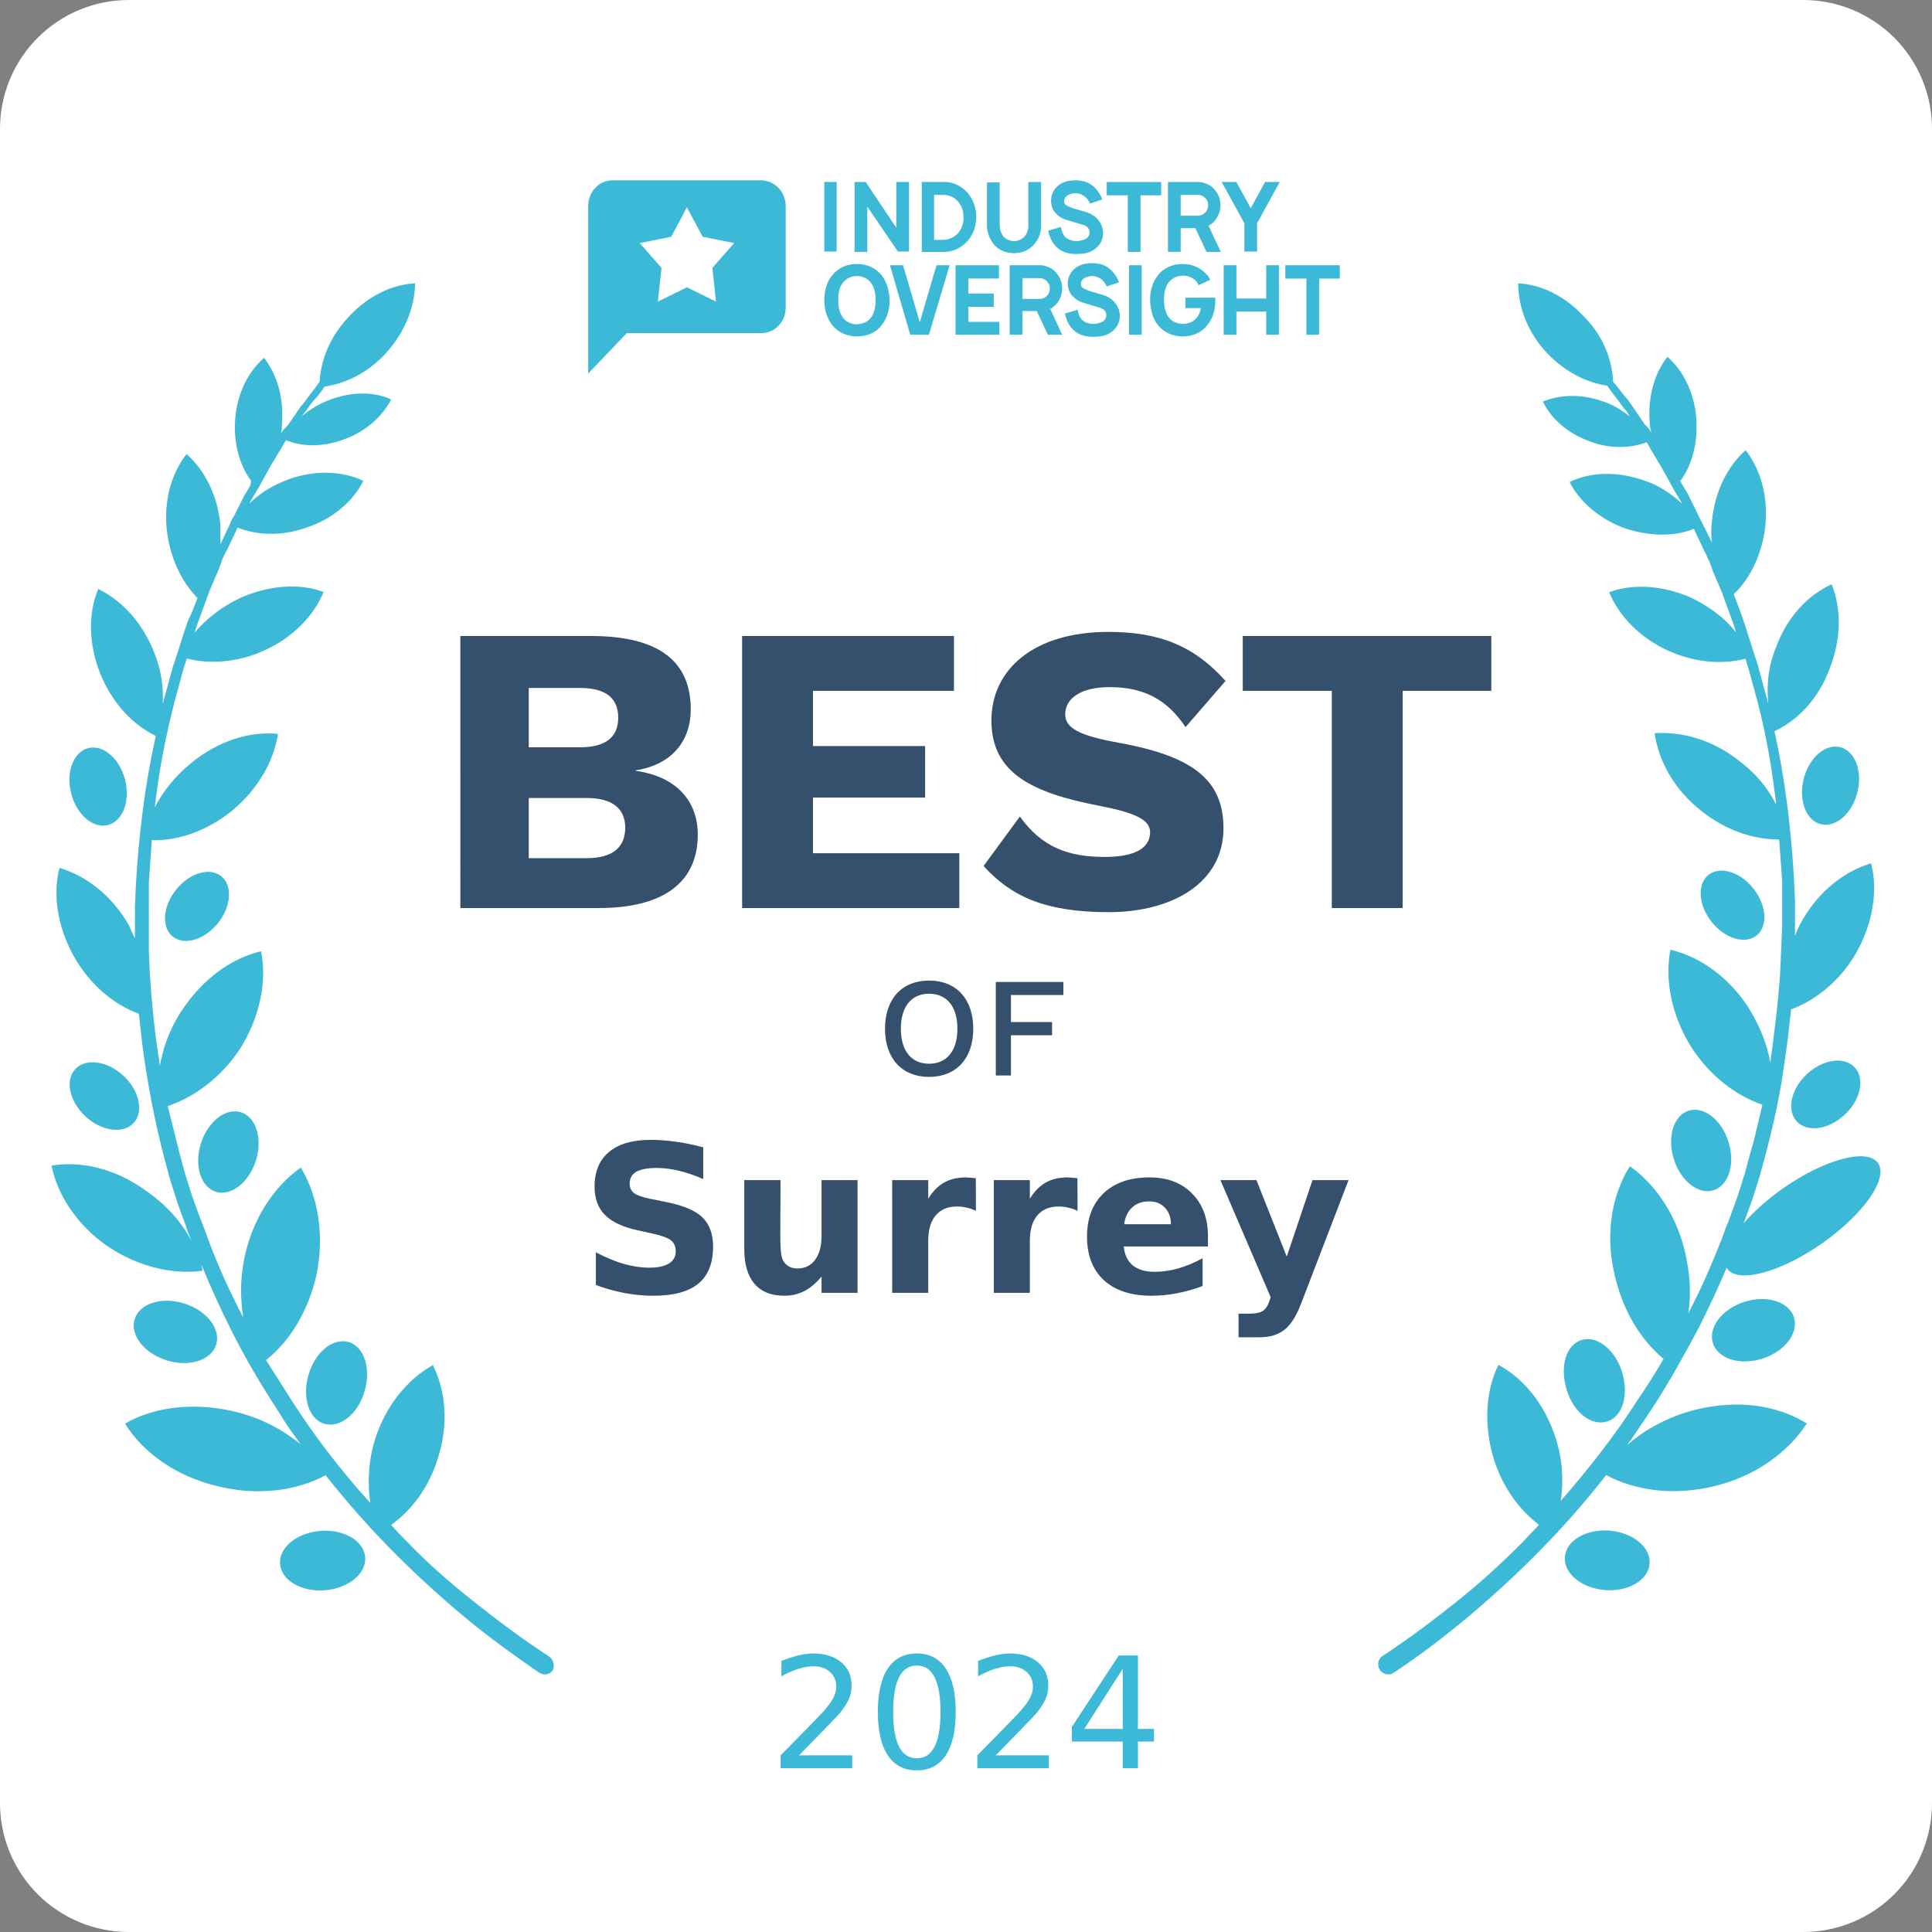<svg xmlns:dc="http://purl.org/dc/elements/1.1/" xmlns:cc="http://creativecommons.org/ns#" xmlns:rdf="http://www.w3.org/1999/02/22-rdf-syntax-ns#" xmlns:svg="http://www.w3.org/2000/svg" xmlns="http://www.w3.org/2000/svg" width="150" height="150" viewBox="0 0 150 150" fill="none" id="svg29"><rect x="0" y="0" width="150" height="150" fill="#808080" stroke="none"/><defs id="defs4"><style type="text/css" id="style2">  	@font-face {        font-family: PT Sans Narrow;        font-weight: 700;        src: url('https://tnbt.dev/fonts/PTSansNarrow-Bold.ttf');    }  	@font-face {	    font-family: Work Sans;        font-weight: 400;	    src: url('https://tnbt.dev/fonts/WorkSans-Regular.ttf');    }	</style></defs><path d="M140 0H10C7.348 0 4.804 1.054 2.929 2.929C1.054 4.804 0 7.348 0 10L0 140C0 142.652 1.054 145.196 2.929 147.071C4.804 148.946 7.348 150 10 150H140C142.652 150 145.196 148.946 147.071 147.071C148.946 145.196 150 142.652 150 140V10C150 7.348 148.946 4.804 147.071 2.929C145.196 1.054 142.652 0 140 0Z" fill="white" id="path6"></path><path fill-rule="evenodd" clip-rule="evenodd" d="M36.849 124.399C38.7 125.863 40.55 127.25 42.555 128.56C42.941 128.791 43.095 129.254 42.941 129.639C42.71 130.024 42.247 130.101 41.861 129.87C39.856 128.483 37.929 127.096 36.078 125.555C34.227 124.014 32.454 122.396 30.757 120.701C28.83 118.775 26.979 116.694 25.283 114.537C22.969 115.77 19.962 116.155 16.878 115.385C13.639 114.614 11.094 112.765 9.706 110.53C11.942 109.221 15.104 108.835 18.265 109.606C20.193 110.068 21.967 110.993 23.355 112.148L23.355 112.148C22.738 111.301 22.121 110.453 21.581 109.529C20.27 107.525 19.037 105.445 17.957 103.288C17.109 101.593 16.338 99.897 15.644 98.202C15.644 98.279 15.663 98.356 15.682 98.434C15.701 98.511 15.721 98.588 15.721 98.665C13.408 98.973 10.709 98.356 8.318 96.739C6.005 95.12 4.463 92.809 4 90.497C6.313 90.112 9.012 90.729 11.403 92.501C12.945 93.579 14.101 94.889 14.873 96.353L14.718 95.968L14.564 95.583C14.526 95.506 14.506 95.429 14.487 95.352C14.468 95.275 14.448 95.198 14.41 95.12L13.793 93.425L13.253 91.73C13.176 91.499 13.099 91.191 13.022 90.883L12.791 90.035C12.174 87.724 11.711 85.412 11.325 83.024C11.094 81.637 10.94 80.173 10.786 78.709C8.858 78.015 7.007 76.474 5.774 74.317C4.463 72.005 4.077 69.463 4.617 67.382C6.699 67.999 8.704 69.54 10.015 71.851C10.169 72.237 10.323 72.545 10.477 72.853V72.237V71.774V71.312V70.387L10.554 68.615C10.786 64.763 11.248 60.91 12.097 57.135C10.323 56.287 8.704 54.592 7.778 52.281C6.853 49.969 6.853 47.581 7.624 45.731C9.398 46.579 11.017 48.274 11.942 50.586C12.482 51.895 12.713 53.282 12.636 54.592C12.713 54.515 12.713 54.438 12.713 54.361C12.752 54.207 12.791 54.072 12.829 53.937C12.868 53.802 12.906 53.667 12.945 53.513L13.176 52.666L13.408 51.818L13.562 51.356C13.6 51.279 13.62 51.202 13.639 51.125C13.658 51.048 13.677 50.971 13.716 50.894L14.256 49.199L14.41 48.736L14.487 48.505L14.564 48.274L14.95 47.426L15.335 46.425C14.101 45.192 13.176 43.266 12.945 41.108C12.713 38.797 13.33 36.717 14.487 35.253C15.875 36.485 16.878 38.412 17.109 40.723V42.264L17.803 40.8C17.88 40.569 18.034 40.261 18.188 40.03L18.574 39.259L18.959 38.489C18.998 38.412 19.037 38.354 19.075 38.296C19.114 38.238 19.152 38.181 19.191 38.103L19.422 37.718L19.499 37.333C18.574 36.1 18.111 34.328 18.265 32.479C18.42 30.552 19.268 28.857 20.502 27.779C21.504 29.089 22.044 30.861 21.89 32.864C21.89 33.095 21.89 33.403 21.813 33.635L22.044 33.326L22.198 33.172L22.352 33.018L23.355 31.554C23.586 31.323 23.74 31.092 23.895 30.861L23.895 30.861L24.434 30.167L24.82 29.628C24.897 28.01 25.591 26.161 27.056 24.62C28.521 23.002 30.449 22.077 32.222 22C32.222 23.772 31.451 25.775 29.986 27.393C28.598 28.934 26.825 29.782 25.205 30.013L24.82 30.552L24.434 31.015C24.203 31.246 24.049 31.477 23.895 31.708L23.432 32.325C24.049 31.785 24.82 31.323 25.668 31.015C27.364 30.398 29.061 30.398 30.372 31.015C29.678 32.325 28.444 33.48 26.748 34.097C25.128 34.713 23.509 34.713 22.198 34.174L21.89 34.713L21.427 35.484C21.389 35.561 21.35 35.619 21.311 35.676C21.273 35.734 21.234 35.792 21.196 35.869L20.964 36.254L20.116 37.795L19.885 38.181C19.846 38.258 19.808 38.315 19.769 38.373C19.731 38.431 19.692 38.489 19.654 38.566L19.345 39.105C20.116 38.335 21.196 37.641 22.507 37.179C24.511 36.485 26.593 36.562 28.213 37.333C27.442 38.874 25.899 40.261 23.817 40.954C21.89 41.648 19.962 41.571 18.42 40.954V41.031L17.649 42.649C17.549 42.799 17.482 42.948 17.405 43.118C17.363 43.211 17.318 43.311 17.263 43.42L16.955 44.267L16.261 45.886L15.644 47.581L15.335 48.428L15.258 48.659L15.181 48.89L15.104 49.122C16.029 48.043 17.186 47.118 18.651 46.425C20.887 45.423 23.278 45.269 25.128 45.962C24.357 47.812 22.738 49.507 20.502 50.508C18.497 51.433 16.261 51.587 14.487 51.125C14.487 51.215 14.461 51.279 14.439 51.332C14.423 51.369 14.41 51.401 14.41 51.433L14.256 51.895L14.024 52.743L13.793 53.59C13.755 53.745 13.716 53.879 13.677 54.014C13.639 54.149 13.6 54.284 13.562 54.438C12.868 57.135 12.328 59.909 12.02 62.682C12.636 61.45 13.639 60.217 14.873 59.215C16.955 57.52 19.422 56.749 21.581 56.981C21.273 59.061 20.039 61.295 17.957 62.991C16.029 64.532 13.793 65.302 11.788 65.225L11.557 68.461V70.233V71.158V71.62V72.082V73.855L11.634 75.627C11.788 77.938 12.02 80.327 12.405 82.638V82.792C12.636 81.406 13.176 79.865 14.101 78.478C15.721 76.012 17.957 74.394 20.27 73.855C20.733 76.166 20.193 78.94 18.651 81.406C17.186 83.64 15.104 85.181 13.022 85.874L13.947 89.573L14.179 90.42C14.217 90.575 14.256 90.709 14.294 90.844C14.333 90.979 14.371 91.114 14.41 91.268L14.95 92.963L15.567 94.658C15.61 94.701 15.629 94.769 15.651 94.847C15.668 94.908 15.687 94.976 15.721 95.043L15.875 95.429L16.183 96.276C16.955 98.356 17.88 100.36 18.882 102.286C18.651 100.822 18.651 99.281 18.959 97.74C19.576 94.658 21.273 92.115 23.355 90.651C24.666 92.809 25.205 95.814 24.589 98.896C23.972 101.747 22.507 104.135 20.656 105.599C21.003 106.139 21.331 106.659 21.658 107.179C21.986 107.699 22.314 108.219 22.661 108.758C24.434 111.532 26.516 114.229 28.753 116.694C28.521 115.153 28.598 113.381 29.138 111.686C29.986 109.066 31.683 107.063 33.611 105.984C34.613 107.988 34.844 110.607 33.996 113.227C33.302 115.462 31.991 117.234 30.372 118.39C30.757 118.852 31.143 119.237 31.606 119.699C33.225 121.394 34.998 122.935 36.849 124.399ZM8.381 64.055C9.536 63.76 10.131 62.184 9.709 60.535C9.287 58.886 8.008 57.788 6.853 58.083C5.698 58.378 5.103 59.954 5.525 61.603C5.947 63.252 7.226 64.35 8.381 64.055ZM16.922 71.672C17.96 70.377 18.073 68.744 17.175 68.026C16.277 67.309 14.708 67.777 13.671 69.073C12.633 70.369 12.52 72.001 13.417 72.719C14.315 73.437 15.884 72.968 16.922 71.672ZM18.71 86.357C19.887 86.73 20.404 88.413 19.864 90.117C19.325 91.821 17.932 92.9 16.755 92.528C15.578 92.156 15.06 90.472 15.6 88.768C16.14 87.064 17.532 85.985 18.71 86.357ZM23.972 106.678C24.511 104.906 25.899 103.827 27.133 104.212C28.29 104.598 28.83 106.293 28.29 108.065C27.75 109.837 26.362 110.916 25.128 110.53C23.972 110.145 23.432 108.45 23.972 106.678ZM28.354 120.896C28.457 122.168 27.062 123.32 25.236 123.468C23.411 123.617 21.848 122.706 21.744 121.433C21.64 120.161 23.036 119.009 24.861 118.861C26.686 118.712 28.25 119.623 28.354 120.896ZM16.781 104.407C17.166 103.19 16.064 101.756 14.318 101.204C12.572 100.651 10.844 101.19 10.458 102.408C10.073 103.625 11.175 105.059 12.921 105.611C14.667 106.163 16.395 105.624 16.781 104.407ZM9.575 83.513C10.825 84.669 11.183 86.315 10.374 87.189C9.565 88.064 7.894 87.837 6.643 86.682C5.393 85.526 5.035 83.88 5.844 83.005C6.654 82.13 8.324 82.358 9.575 83.513Z" fill="#3DB9D8" id="path8"></path><path fill-rule="evenodd" clip-rule="evenodd" d="M131.689 109.437C129.54 109.977 127.698 110.979 126.317 112.213C126.748 111.635 127.149 111.027 127.558 110.408C127.804 110.036 128.053 109.659 128.312 109.283C129.617 107.278 130.768 105.196 131.919 103.037C132.678 101.512 133.399 99.986 134.055 98.433C134.067 98.453 134.079 98.472 134.092 98.491C134.915 99.68 138.206 98.811 141.442 96.55C144.678 94.289 146.635 91.493 145.812 90.304C144.989 89.115 141.699 89.984 138.462 92.245C137.22 93.113 136.167 94.06 135.387 94.964C135.402 94.905 135.42 94.846 135.45 94.787L136.064 93.091L136.601 91.394C136.639 91.24 136.677 91.105 136.716 90.97C136.754 90.835 136.793 90.701 136.831 90.546L137.061 89.698C137.675 87.385 138.212 84.995 138.519 82.682C138.75 81.217 138.903 79.829 139.057 78.364C140.975 77.67 142.894 76.128 144.122 73.969C145.427 71.656 145.811 69.111 145.273 67.029C143.201 67.646 141.206 69.188 139.901 71.501C139.671 71.887 139.517 72.272 139.364 72.658L139.364 72.658V71.887V71.424V70.962V70.036L139.287 68.263C139.058 64.355 138.602 60.523 137.768 56.767C139.603 55.917 141.208 54.223 142.05 51.917C142.971 49.604 142.971 47.213 142.203 45.363C140.361 46.211 138.75 47.907 137.905 50.22C137.291 51.685 137.138 53.227 137.291 54.615C137.253 54.538 137.234 54.442 137.215 54.346C137.196 54.249 137.176 54.153 137.138 54.076C137.1 53.922 137.061 53.786 137.023 53.652C136.985 53.517 136.946 53.382 136.908 53.227L136.678 52.379L136.447 51.531L136.294 51.069C136.255 50.992 136.236 50.914 136.217 50.837C136.198 50.76 136.179 50.683 136.14 50.606L135.603 48.91L135.45 48.447L135.373 48.216L135.296 47.984L134.989 47.136L134.605 46.134C135.91 44.9 136.831 42.973 137.061 40.814C137.291 38.501 136.678 36.419 135.526 34.954C134.145 36.187 133.147 38.115 132.917 40.428C132.84 41.045 132.84 41.585 132.917 42.124L132.149 40.582C132.095 40.473 132.041 40.373 131.99 40.28L131.99 40.28C131.897 40.11 131.815 39.961 131.766 39.811L131.382 39.04L130.998 38.269C130.96 38.192 130.921 38.134 130.883 38.076L130.883 38.076C130.845 38.019 130.806 37.961 130.768 37.884L130.538 37.498L130.461 37.344C131.382 36.11 131.842 34.337 131.689 32.409C131.535 30.404 130.614 28.708 129.463 27.706C128.465 28.939 127.928 30.79 128.082 32.795C128.082 33.059 128.138 33.324 128.203 33.588L128.005 33.257L127.851 33.103L127.698 32.949L126.7 31.484C126.547 31.253 126.393 31.021 126.163 30.79L125.626 30.096L125.242 29.633C125.165 27.937 124.475 26.087 123.016 24.622C121.558 23.002 119.639 22.077 117.874 22C117.874 23.773 118.565 25.778 120.1 27.397C121.481 28.862 123.17 29.71 124.782 29.942L125.165 30.482L125.703 31.175L125.703 31.175C125.856 31.407 126.01 31.638 126.24 31.869L126.547 32.332C125.933 31.869 125.242 31.407 124.475 31.175C122.786 30.559 121.098 30.636 119.793 31.175C120.407 32.486 121.712 33.643 123.4 34.26C125.012 34.877 126.624 34.799 127.851 34.337L128.158 34.877L128.619 35.648C128.657 35.725 128.696 35.782 128.734 35.84C128.772 35.898 128.811 35.956 128.849 36.033L129.079 36.419L129.924 37.961L130.154 38.346C130.192 38.423 130.231 38.481 130.269 38.539L130.269 38.539L130.269 38.539C130.307 38.597 130.346 38.655 130.384 38.732L130.614 39.117C129.77 38.346 128.772 37.652 127.544 37.267C125.472 36.573 123.477 36.65 121.865 37.421C122.633 38.963 124.244 40.351 126.24 41.045C128.158 41.662 130.077 41.662 131.535 41.045V41.122L132.303 42.741C132.38 42.857 132.437 42.992 132.495 43.127L132.495 43.127L132.495 43.127C132.552 43.262 132.61 43.397 132.687 43.512L132.994 44.36L133.684 45.98L134.298 47.676L134.605 48.524L134.682 48.755L134.759 48.987V49.064C133.915 47.984 132.763 47.136 131.382 46.442C129.156 45.44 126.777 45.286 124.935 45.98C125.703 47.83 127.314 49.526 129.54 50.529C131.612 51.454 133.684 51.608 135.526 51.146C135.526 51.178 135.539 51.21 135.555 51.247C135.577 51.3 135.603 51.364 135.603 51.454L135.757 51.917L135.987 52.765L136.217 53.613C136.255 53.767 136.294 53.901 136.332 54.036L136.332 54.036L136.332 54.036L136.332 54.037L136.332 54.037L136.332 54.037L136.332 54.037L136.332 54.037C136.371 54.172 136.409 54.307 136.447 54.461C137.138 57.083 137.598 59.781 137.905 62.48C137.291 61.246 136.371 60.09 135.143 59.165C133.07 57.468 130.614 56.774 128.465 56.929C128.772 59.087 130 61.324 132.073 62.943C133.991 64.485 136.14 65.179 138.136 65.179L138.366 68.417V70.191V71.039V71.501V71.964L138.289 73.737L138.212 75.511C138.059 77.901 137.752 80.214 137.445 82.527C137.215 81.139 136.677 79.752 135.833 78.364C134.298 75.896 131.996 74.277 129.693 73.737C129.233 76.051 129.77 78.826 131.305 81.294C132.763 83.53 134.759 85.072 136.831 85.766C136.729 86.177 136.635 86.588 136.541 86.999C136.353 87.822 136.166 88.644 135.91 89.467L135.68 90.315C135.641 90.469 135.603 90.604 135.565 90.739L135.565 90.739L135.565 90.739C135.526 90.874 135.488 91.009 135.45 91.163L134.912 92.859L134.298 94.556C134.265 94.623 134.246 94.691 134.229 94.752C134.207 94.83 134.188 94.898 134.145 94.941L133.991 95.327L133.684 96.175C132.917 98.103 132.073 100.107 131.075 101.958C131.305 100.57 131.228 99.182 130.921 97.64C130.307 94.556 128.619 92.011 126.547 90.546C125.165 92.705 124.628 95.712 125.319 98.797C125.933 101.649 127.314 103.963 129.156 105.505C128.542 106.584 127.851 107.664 127.161 108.666C125.396 111.442 123.323 114.063 121.174 116.531C121.405 114.989 121.328 113.369 120.791 111.673C119.946 109.052 118.335 107.047 116.339 105.967C115.342 107.972 115.188 110.594 115.956 113.215C116.646 115.451 117.951 117.225 119.486 118.381C119.294 118.613 119.083 118.825 118.872 119.037L118.872 119.037L118.872 119.037C118.661 119.249 118.45 119.461 118.258 119.692C116.57 121.388 114.881 122.93 113.039 124.395C111.197 125.86 109.355 127.248 107.36 128.559C106.976 128.79 106.899 129.33 107.13 129.639C107.36 130.024 107.897 130.101 108.204 129.87C110.199 128.559 112.118 127.094 113.96 125.552C115.802 124.01 117.567 122.391 119.256 120.694C121.174 118.767 123.016 116.685 124.705 114.526C127.007 115.76 130 116.145 133.147 115.374C136.294 114.603 138.826 112.753 140.285 110.517C137.905 109.052 134.836 108.666 131.689 109.437ZM125.933 106.507C126.47 108.281 126.009 109.977 124.782 110.362C123.554 110.748 122.172 109.668 121.635 107.895C121.098 106.122 121.558 104.425 122.786 104.04C124.014 103.654 125.396 104.811 125.933 106.507ZM133.049 92.409C134.221 92.037 134.736 90.352 134.198 88.647C133.661 86.942 132.276 85.862 131.104 86.234C129.932 86.607 129.417 88.291 129.955 89.996C130.492 91.702 131.877 92.782 133.049 92.409ZM136.13 68.979C137.163 70.276 137.276 71.909 136.382 72.628C135.489 73.346 133.927 72.877 132.894 71.581C131.861 70.284 131.748 68.65 132.642 67.932C133.535 67.213 135.097 67.682 136.13 68.979ZM128.075 121.414C128.178 120.14 126.789 118.988 124.972 118.839C123.156 118.691 121.599 119.603 121.496 120.876C121.393 122.149 122.782 123.302 124.599 123.45C126.415 123.599 127.972 122.687 128.075 121.414ZM139.283 102.279C139.667 103.497 138.569 104.932 136.831 105.485C135.094 106.037 133.374 105.498 132.99 104.28C132.606 103.062 133.704 101.626 135.442 101.074C137.179 100.521 138.899 101.061 139.283 102.279ZM143.211 86.557C144.456 85.401 144.812 83.754 144.007 82.879C143.201 82.003 141.539 82.231 140.294 83.387C139.049 84.543 138.693 86.19 139.498 87.066C140.304 87.941 141.966 87.714 143.211 86.557ZM142.882 58.011C144.032 58.307 144.624 59.884 144.204 61.534C143.784 63.184 142.511 64.283 141.361 63.987C140.212 63.692 139.62 62.115 140.04 60.465C140.46 58.814 141.732 57.716 142.882 58.011Z" fill="#3DB9D8" id="path10"></path><g id="textYear" dominant-baseline="middle" text-anchor="middle"><g aria-label="2024" id="text12" style="font-weight:400;font-size:12px;font-family:'Work Sans';fill:#3db9d8"><path d="m 62.033,136.285 h 4.131 v 0.996 h -5.555 v -0.996 q 0.674,-0.697 1.834,-1.869 1.166,-1.178 1.465,-1.518 0.568,-0.639 0.791,-1.078 0.229,-0.445 0.229,-0.873 0,-0.697 -0.492,-1.137 -0.486,-0.439 -1.271,-0.439 -0.557,0 -1.178,0.193 -0.615,0.193 -1.318,0.586 v -1.195 q 0.715,-0.287 1.336,-0.434 0.621,-0.146 1.137,-0.146 1.359,0 2.168,0.68 0.809,0.68 0.809,1.816 0,0.539 -0.205,1.025 -0.199,0.48 -0.732,1.137 -0.146,0.17 -0.932,0.984 -0.785,0.809 -2.215,2.268 z" style="font-weight:400;font-size:12px;font-family:'Work Sans';fill:#3db9d8" id="path35"></path><path d="m 71.18,129.312 q -0.914,0 -1.377,0.902 -0.457,0.896 -0.457,2.701 0,1.799 0.457,2.701 0.463,0.896 1.377,0.896 0.92,0 1.377,-0.896 0.463,-0.902 0.463,-2.701 0,-1.805 -0.463,-2.701 -0.457,-0.902 -1.377,-0.902 z m 0,-0.938 q 1.471,0 2.244,1.166 0.779,1.16 0.779,3.375 0,2.209 -0.779,3.375 -0.773,1.16 -2.244,1.16 -1.471,0 -2.25,-1.16 -0.773,-1.166 -0.773,-3.375 0,-2.215 0.773,-3.375 0.779,-1.166 2.25,-1.166 z" style="font-weight:400;font-size:12px;font-family:'Work Sans';fill:#3db9d8" id="path37"></path><path d="m 77.303,136.285 h 4.131 v 0.996 h -5.555 v -0.996 q 0.674,-0.697 1.834,-1.869 1.166,-1.178 1.465,-1.518 0.568,-0.639 0.791,-1.078 0.229,-0.445 0.229,-0.873 0,-0.697 -0.492,-1.137 -0.486,-0.439 -1.271,-0.439 -0.557,0 -1.178,0.193 -0.615,0.193 -1.318,0.586 v -1.195 q 0.715,-0.287 1.336,-0.434 0.621,-0.146 1.137,-0.146 1.359,0 2.168,0.68 0.809,0.68 0.809,1.816 0,0.539 -0.205,1.025 -0.199,0.48 -0.732,1.137 -0.146,0.17 -0.932,0.984 -0.785,0.809 -2.215,2.268 z" style="font-weight:400;font-size:12px;font-family:'Work Sans';fill:#3db9d8" id="path39"></path><path d="m 87.17,129.564 -2.988,4.67 h 2.988 z m -0.311,-1.031 h 1.488 v 5.701 h 1.248 v 0.984 h -1.248 v 2.062 h -1.178 v -2.062 h -3.949 v -1.143 z" style="font-weight:400;font-size:12px;font-family:'Work Sans';fill:#3db9d8" id="path41"></path></g></g><g id="text" dominant-baseline="middle" text-anchor="middle"><path d="m 35.742,70.5 h 10.752 c 5.088,0 7.68,-2.048 7.68,-5.696 0,-2.56 -1.6,-4.512 -4.832,-4.96 v -0.032 c 2.88,-0.448 4.288,-2.336 4.288,-4.736 0,-3.68 -2.4,-5.664 -7.616,-5.696 h -10.272 z m 5.312,-12.48 v -4.608 h 3.968 c 1.984,0 2.976,0.768 2.976,2.304 0,1.536 -0.992,2.304 -2.976,2.304 z m 0,8.608 v -4.672 h 4.512 c 1.984,0 2.976,0.832 2.976,2.304 0,1.536 -0.992,2.368 -2.976,2.368 z m 22.067,-0.384 v -4.32 h 8.704 v -4 h -8.704 v -4.288 h 10.944 V 49.38 H 57.617 V 70.5 h 16.864 V 66.244 Z M 86.061,49.06 c -5.792,0 -9.088,2.912 -9.088,6.88 0,4.128 3.232,5.6 8.224,6.592 2.88,0.544 4.096,1.088 4.096,2.08 0,1.216 -1.152,1.92 -3.52,1.92 -2.816,0 -4.864,-0.736 -6.592,-3.136 l -2.816,3.84 c 2.08,2.304 4.704,3.584 9.696,3.584 5.088,0 8.928,-2.368 8.928,-6.496 0,-3.712 -2.272,-5.6 -8.128,-6.656 -3.008,-0.544 -4.16,-1.12 -4.16,-2.208 0,-1.216 1.184,-2.112 3.456,-2.112 2.688,0 4.48,0.992 5.888,3.104 l 3.104,-3.584 c -2.432,-2.72 -5.12,-3.808 -9.088,-3.808 z m 29.723,0.32 H 96.487 v 4.256 H 103.4 V 70.5 h 5.504 V 53.636 h 6.88 z" fill="#35506d" id="path15"></path><path d="m 72.132,76.13 c -2.101,0 -3.421,1.43 -3.421,3.74 0,2.31 1.32,3.74 3.421,3.74 2.112,0 3.432,-1.43 3.432,-3.74 0,-2.31 -1.32,-3.74 -3.432,-3.74 z m 0,1.023 c 1.375,0 2.2,0.99 2.2,2.717 0,1.727 -0.825,2.717 -2.2,2.717 -1.364,0 -2.189,-0.99 -2.189,-2.717 0,-1.727 0.825,-2.717 2.189,-2.717 z m 10.429,0.099 V 76.24 h -5.247 v 7.26 h 1.177 v -3.124 h 3.19 v -1.023 h -3.19 v -2.101 z" fill="#35506d" id="path17"></path><g aria-label="Surrey" id="text19" style="font-weight:700;font-size:16px;font-family:'PT Sans Narrow';fill:#35506d"><path d="m 54.598,89.078 v 2.469 q -0.961,-0.43 -1.875,-0.648 -0.914,-0.219 -1.727,-0.219 -1.078,0 -1.594,0.297 -0.516,0.297 -0.516,0.922 0,0.469 0.344,0.734 0.352,0.258 1.266,0.445 l 1.281,0.258 q 1.945,0.391 2.766,1.188 0.82,0.797 0.82,2.266 0,1.93 -1.148,2.875 -1.141,0.937 -3.492,0.937 -1.109,0 -2.227,-0.211 -1.117,-0.211 -2.234,-0.625 v -2.539 q 1.117,0.594 2.156,0.898 1.047,0.297 2.016,0.297 0.984,0 1.508,-0.328 0.523,-0.328 0.523,-0.938 0,-0.547 -0.359,-0.844 -0.352,-0.297 -1.414,-0.531 l -1.164,-0.258 q -1.75,-0.375 -2.562,-1.195 -0.805,-0.82 -0.805,-2.211 0,-1.742 1.125,-2.68 1.125,-0.938 3.234,-0.938 0.961,0 1.977,0.148 1.016,0.141 2.102,0.43 z" style="font-weight:700;font-size:16px;font-family:'PT Sans Narrow';fill:#35506d" id="path44"></path><path d="M 57.785,96.969 V 91.625 h 2.812 V 92.5 q 0,0.711 -0.008,1.789 -0.008,1.07 -0.008,1.43 0,1.055 0.055,1.523 0.055,0.461 0.188,0.672 0.172,0.273 0.445,0.422 0.281,0.148 0.641,0.148 0.875,0 1.375,-0.672 0.5,-0.672 0.5,-1.867 V 91.625 h 2.797 v 8.75 h -2.797 v -1.266 q -0.633,0.766 -1.344,1.133 -0.703,0.359 -1.555,0.359 -1.516,0 -2.312,-0.93 -0.789,-0.93 -0.789,-2.703 z" style="font-weight:700;font-size:16px;font-family:'PT Sans Narrow';fill:#35506d" id="path46"></path><path d="m 75.77,94.008 q -0.367,-0.172 -0.734,-0.25 -0.359,-0.086 -0.727,-0.086 -1.078,0 -1.664,0.695 -0.578,0.688 -0.578,1.977 v 4.031 h -2.797 v -8.75 h 2.797 v 1.438 q 0.539,-0.859 1.234,-1.25 0.703,-0.398 1.68,-0.398 0.141,0 0.305,0.016 0.164,0.008 0.477,0.047 z" style="font-weight:700;font-size:16px;font-family:'PT Sans Narrow';fill:#35506d" id="path48"></path><path d="m 83.66,94.008 q -0.367,-0.172 -0.734,-0.25 -0.359,-0.086 -0.727,-0.086 -1.078,0 -1.664,0.695 -0.578,0.688 -0.578,1.977 v 4.031 h -2.797 v -8.75 h 2.797 v 1.438 q 0.539,-0.859 1.234,-1.25 0.703,-0.398 1.68,-0.398 0.141,0 0.305,0.016 0.164,0.008 0.477,0.047 z" style="font-weight:700;font-size:16px;font-family:'PT Sans Narrow';fill:#35506d" id="path50"></path><path d="m 93.785,95.977 v 0.797 h -6.539 q 0.102,0.984 0.711,1.477 0.609,0.492 1.703,0.492 0.883,0 1.805,-0.258 0.93,-0.266 1.906,-0.797 v 2.156 q -0.992,0.375 -1.984,0.562 -0.992,0.195 -1.984,0.195 -2.375,0 -3.695,-1.203 -1.312,-1.211 -1.312,-3.391 0,-2.141 1.289,-3.367 1.297,-1.227 3.562,-1.227 2.062,0 3.297,1.242 1.242,1.242 1.242,3.32 z m -2.875,-0.93 q 0,-0.797 -0.469,-1.281 -0.461,-0.492 -1.211,-0.492 -0.812,0 -1.32,0.461 -0.508,0.453 -0.633,1.312 z" style="font-weight:700;font-size:16px;font-family:'PT Sans Narrow';fill:#35506d" id="path52"></path><path d="m 94.754,91.625 h 2.797 l 2.352,5.938 2,-5.938 h 2.797 l -3.68,9.578 q -0.555,1.461 -1.297,2.039 -0.734,0.586 -1.945,0.586 h -1.617 v -1.836 h 0.875 q 0.711,0 1.031,-0.227 0.328,-0.227 0.508,-0.812 l 0.078,-0.242 z" style="font-weight:700;font-size:16px;font-family:'PT Sans Narrow';fill:#35506d" id="path54"></path></g></g><g id="logo"><path fill-rule="evenodd" clip-rule="evenodd" d="m 84.134,15.196 c 0.247,0.162 0.371,0.355 0.494,0.614 l 0.957,-0.323 C 85.369,14.937 85.03,14.517 84.597,14.258 84.258,14.065 83.856,14 83.516,14 c -0.34,0 -0.71,0.032 -1.081,0.226 -0.463,0.226 -0.834,0.743 -0.834,1.325 0,0.388 0.123,0.808 0.432,1.067 0.247,0.259 0.587,0.42 0.988,0.517 l 0.957,0.291 c 0.216,0.032 0.34,0.129 0.463,0.226 0.093,0.097 0.154,0.259 0.154,0.388 0,0.162 -0.062,0.323 -0.216,0.452 -0.185,0.129 -0.525,0.226 -0.803,0.226 -0.34,0 -0.741,-0.129 -0.957,-0.42 -0.124,-0.162 -0.216,-0.42 -0.247,-0.679 l -0.988,0.291 c 0.062,0.355 0.216,0.743 0.463,1.067 0.432,0.549 1.019,0.743 1.698,0.743 0.556,0 1.019,-0.065 1.421,-0.355 0.432,-0.291 0.679,-0.776 0.679,-1.26 0,-0.452 -0.185,-0.84 -0.494,-1.163 -0.247,-0.226 -0.494,-0.388 -0.957,-0.517 l -0.896,-0.259 c -0.247,-0.097 -0.494,-0.194 -0.587,-0.291 -0.062,-0.065 -0.093,-0.162 -0.093,-0.259 0,-0.162 0.093,-0.355 0.278,-0.452 0.154,-0.097 0.371,-0.162 0.618,-0.162 0.247,0 0.463,0.097 0.618,0.194 z M 64.957,14.129 v 5.397 H 64 v -5.397 z m 4.632,3.555 v -3.555 h 0.988 v 5.397 H 69.713 L 67.335,16.036 v 3.522 h -0.988 v -5.429 h 0.865 z m 5.898,0.485 c 0.216,-0.42 0.309,-0.873 0.309,-1.325 0,-0.453 -0.093,-0.905 -0.309,-1.325 -0.432,-0.873 -1.297,-1.39 -2.162,-1.39 h -1.76 v 5.429 h 1.76 c 0.865,0 1.729,-0.549 2.162,-1.39 z m -0.865,-2.165 c 0.123,0.226 0.185,0.517 0.185,0.84 0.031,0.323 -0.062,0.614 -0.185,0.905 -0.247,0.517 -0.834,0.873 -1.359,0.873 H 72.523 v -3.49 h 0.741 c 0.587,0 1.112,0.355 1.359,0.873 z m 6.207,1.519 c 0,0.517 -0.154,0.97 -0.463,1.357 -0.402,0.517 -0.988,0.776 -1.637,0.776 -0.648,0 -1.266,-0.259 -1.637,-0.776 -0.278,-0.388 -0.463,-0.873 -0.463,-1.357 v -3.361 h 0.988 v 3.361 c 0,0.259 0.093,0.517 0.216,0.743 0.216,0.291 0.556,0.452 0.895,0.452 0.34,0 0.679,-0.162 0.895,-0.452 0.154,-0.226 0.216,-0.452 0.216,-0.743 v -3.393 h 0.988 z m 9.326,-2.359 H 88.55 v 4.395 h -0.988 v -4.395 h -1.637 v -1.034 h 4.231 z m 4.632,4.395 -0.957,-2.036 c 0.247,-0.129 0.463,-0.323 0.587,-0.517 0.216,-0.323 0.34,-0.679 0.34,-1.067 0,-0.388 -0.123,-0.776 -0.34,-1.067 -0.216,-0.323 -0.525,-0.549 -0.865,-0.646 -0.154,-0.065 -0.34,-0.097 -0.525,-0.097 h -2.347 v 5.429 h 0.988 v -1.842 h 1.143 l 0.865,1.842 z M 93.059,16.747 H 91.669 v -1.616 h 1.39 c 0.185,0 0.432,0.129 0.556,0.291 0.124,0.129 0.185,0.323 0.185,0.517 0,0.162 -0.062,0.355 -0.154,0.485 -0.154,0.194 -0.401,0.323 -0.587,0.323 z m 6.3,-2.618 -1.76,3.199 v 2.198 h -0.988 v -2.198 l -1.76,-3.199 h 1.143 l 1.112,2.036 1.112,-2.036 z m -13.433,8.111 c -0.123,-0.259 -0.247,-0.452 -0.494,-0.614 -0.154,-0.097 -0.371,-0.194 -0.618,-0.194 -0.247,0 -0.463,0.065 -0.618,0.162 -0.185,0.097 -0.278,0.291 -0.278,0.452 0,0.097 0.031,0.194 0.093,0.259 0.093,0.097 0.34,0.194 0.587,0.291 l 0.896,0.259 c 0.463,0.129 0.71,0.291 0.957,0.517 0.309,0.323 0.494,0.711 0.494,1.163 0,0.485 -0.247,0.97 -0.679,1.26 -0.402,0.291 -0.865,0.355 -1.421,0.355 -0.679,0 -1.266,-0.194 -1.698,-0.743 -0.247,-0.323 -0.401,-0.711 -0.463,-1.066 l 0.988,-0.291 c 0.031,0.259 0.123,0.517 0.247,0.679 0.216,0.291 0.618,0.42 0.957,0.42 0.278,0 0.618,-0.097 0.803,-0.226 0.154,-0.129 0.216,-0.291 0.216,-0.452 0,-0.129 -0.062,-0.291 -0.154,-0.388 -0.123,-0.097 -0.247,-0.194 -0.463,-0.226 l -0.957,-0.291 c -0.401,-0.097 -0.741,-0.259 -0.988,-0.517 -0.309,-0.259 -0.432,-0.679 -0.432,-1.066 0,-0.582 0.371,-1.099 0.834,-1.325 0.37,-0.194 0.741,-0.226 1.081,-0.226 0.34,0 0.741,0.065 1.081,0.259 0.432,0.259 0.772,0.679 0.988,1.228 z M 64,23.307 c 0,0.743 0.216,1.422 0.618,1.939 0.463,0.582 1.173,0.873 1.915,0.873 0.741,0 1.451,-0.259 1.915,-0.873 0.432,-0.549 0.618,-1.196 0.618,-1.939 -0.031,-0.711 -0.185,-1.39 -0.618,-1.939 -0.463,-0.582 -1.173,-0.873 -1.915,-0.873 -0.772,0 -1.451,0.291 -1.915,0.873 C 64.185,21.885 64,22.564 64,23.307 Z m 3.984,0 c 0,0.485 -0.093,0.97 -0.34,1.325 -0.247,0.355 -0.679,0.517 -1.112,0.549 -0.432,0 -0.865,-0.194 -1.112,-0.549 -0.247,-0.388 -0.34,-0.84 -0.34,-1.325 0,-0.485 0.062,-0.97 0.34,-1.325 0.247,-0.355 0.679,-0.549 1.112,-0.549 0.432,0 0.865,0.194 1.112,0.549 0.247,0.355 0.34,0.84 0.34,1.325 z m 2.131,-2.715 h -1.019 l 1.575,5.397 h 1.451 l 1.606,-5.397 h -1.019 l -1.297,4.428 z m 5.064,1.034 v 1.163 h 1.976 v 1.034 h -1.976 v 1.163 h 2.409 v 1.002 h -3.397 v -5.397 h 3.366 v 1.034 z m 7.288,4.363 -0.926,-2.004 c 0.247,-0.129 0.432,-0.323 0.587,-0.517 0.216,-0.323 0.34,-0.679 0.34,-1.066 0,-0.388 -0.124,-0.776 -0.34,-1.067 -0.216,-0.323 -0.525,-0.549 -0.865,-0.646 -0.154,-0.065 -0.34,-0.097 -0.525,-0.097 h -2.347 v 5.397 h 0.988 v -1.842 h 1.112 l 0.865,1.842 z m -1.698,-2.779 h -1.39 v -1.616 h 1.39 c 0.185,0 0.432,0.129 0.556,0.291 0.123,0.129 0.185,0.323 0.185,0.517 0,0.162 -0.062,0.355 -0.154,0.485 -0.154,0.194 -0.402,0.323 -0.587,0.323 z m 7.875,2.779 v -5.397 h -0.988 v 5.397 z m 5.713,-2.876 v 0.194 c 0,0.743 -0.185,1.39 -0.618,1.939 -0.463,0.582 -1.143,0.873 -1.915,0.873 -0.741,0 -1.451,-0.291 -1.915,-0.873 -0.432,-0.517 -0.587,-1.228 -0.618,-1.939 0,-0.743 0.185,-1.39 0.618,-1.939 0.432,-0.582 1.173,-0.873 1.915,-0.873 0.772,0 1.451,0.323 1.915,0.873 0.093,0.097 0.154,0.226 0.216,0.355 l -0.895,0.42 -0.093,-0.194 c -0.247,-0.355 -0.679,-0.549 -1.112,-0.549 -0.432,0 -0.865,0.194 -1.143,0.549 -0.247,0.355 -0.34,0.84 -0.34,1.325 0,0.485 0.093,0.937 0.34,1.325 0.247,0.355 0.679,0.549 1.143,0.549 0.432,0 0.865,-0.194 1.112,-0.549 0.154,-0.194 0.216,-0.42 0.278,-0.679 h -1.204 v -0.808 z m 4.941,2.876 v -5.397 h -0.988 v 2.585 h -2.316 v -2.585 h -0.988 v 5.397 h 0.988 v -1.81 h 2.316 v 1.81 z m 4.724,-4.363 h -1.606 v 4.363 h -0.988 v -4.363 h -1.637 v -1.034 h 4.231 z" fill="#3db9d8" id="path22"></path><path fill-rule="evenodd" clip-rule="evenodd" d="M 59.116,14 H 47.55 c -1.05,0 -1.884,0.905 -1.884,2.004 V 29 l 3,-3.139 H 59.116 C 60.166,25.86 61,24.988 61,23.889 V 16.004 C 61,14.905 60.166,14.032 59.116,14 Z" fill="#3db9d8" id="path24"></path><path fill-rule="evenodd" clip-rule="evenodd" d="m 53.333,16.093 1.222,2.289 2.445,0.49 -1.692,1.929 0.282,2.616 -2.256,-1.112 -2.256,1.112 0.282,-2.616 -1.692,-1.929 2.444,-0.49 z" fill="#ffffff" id="path26"></path></g></svg>